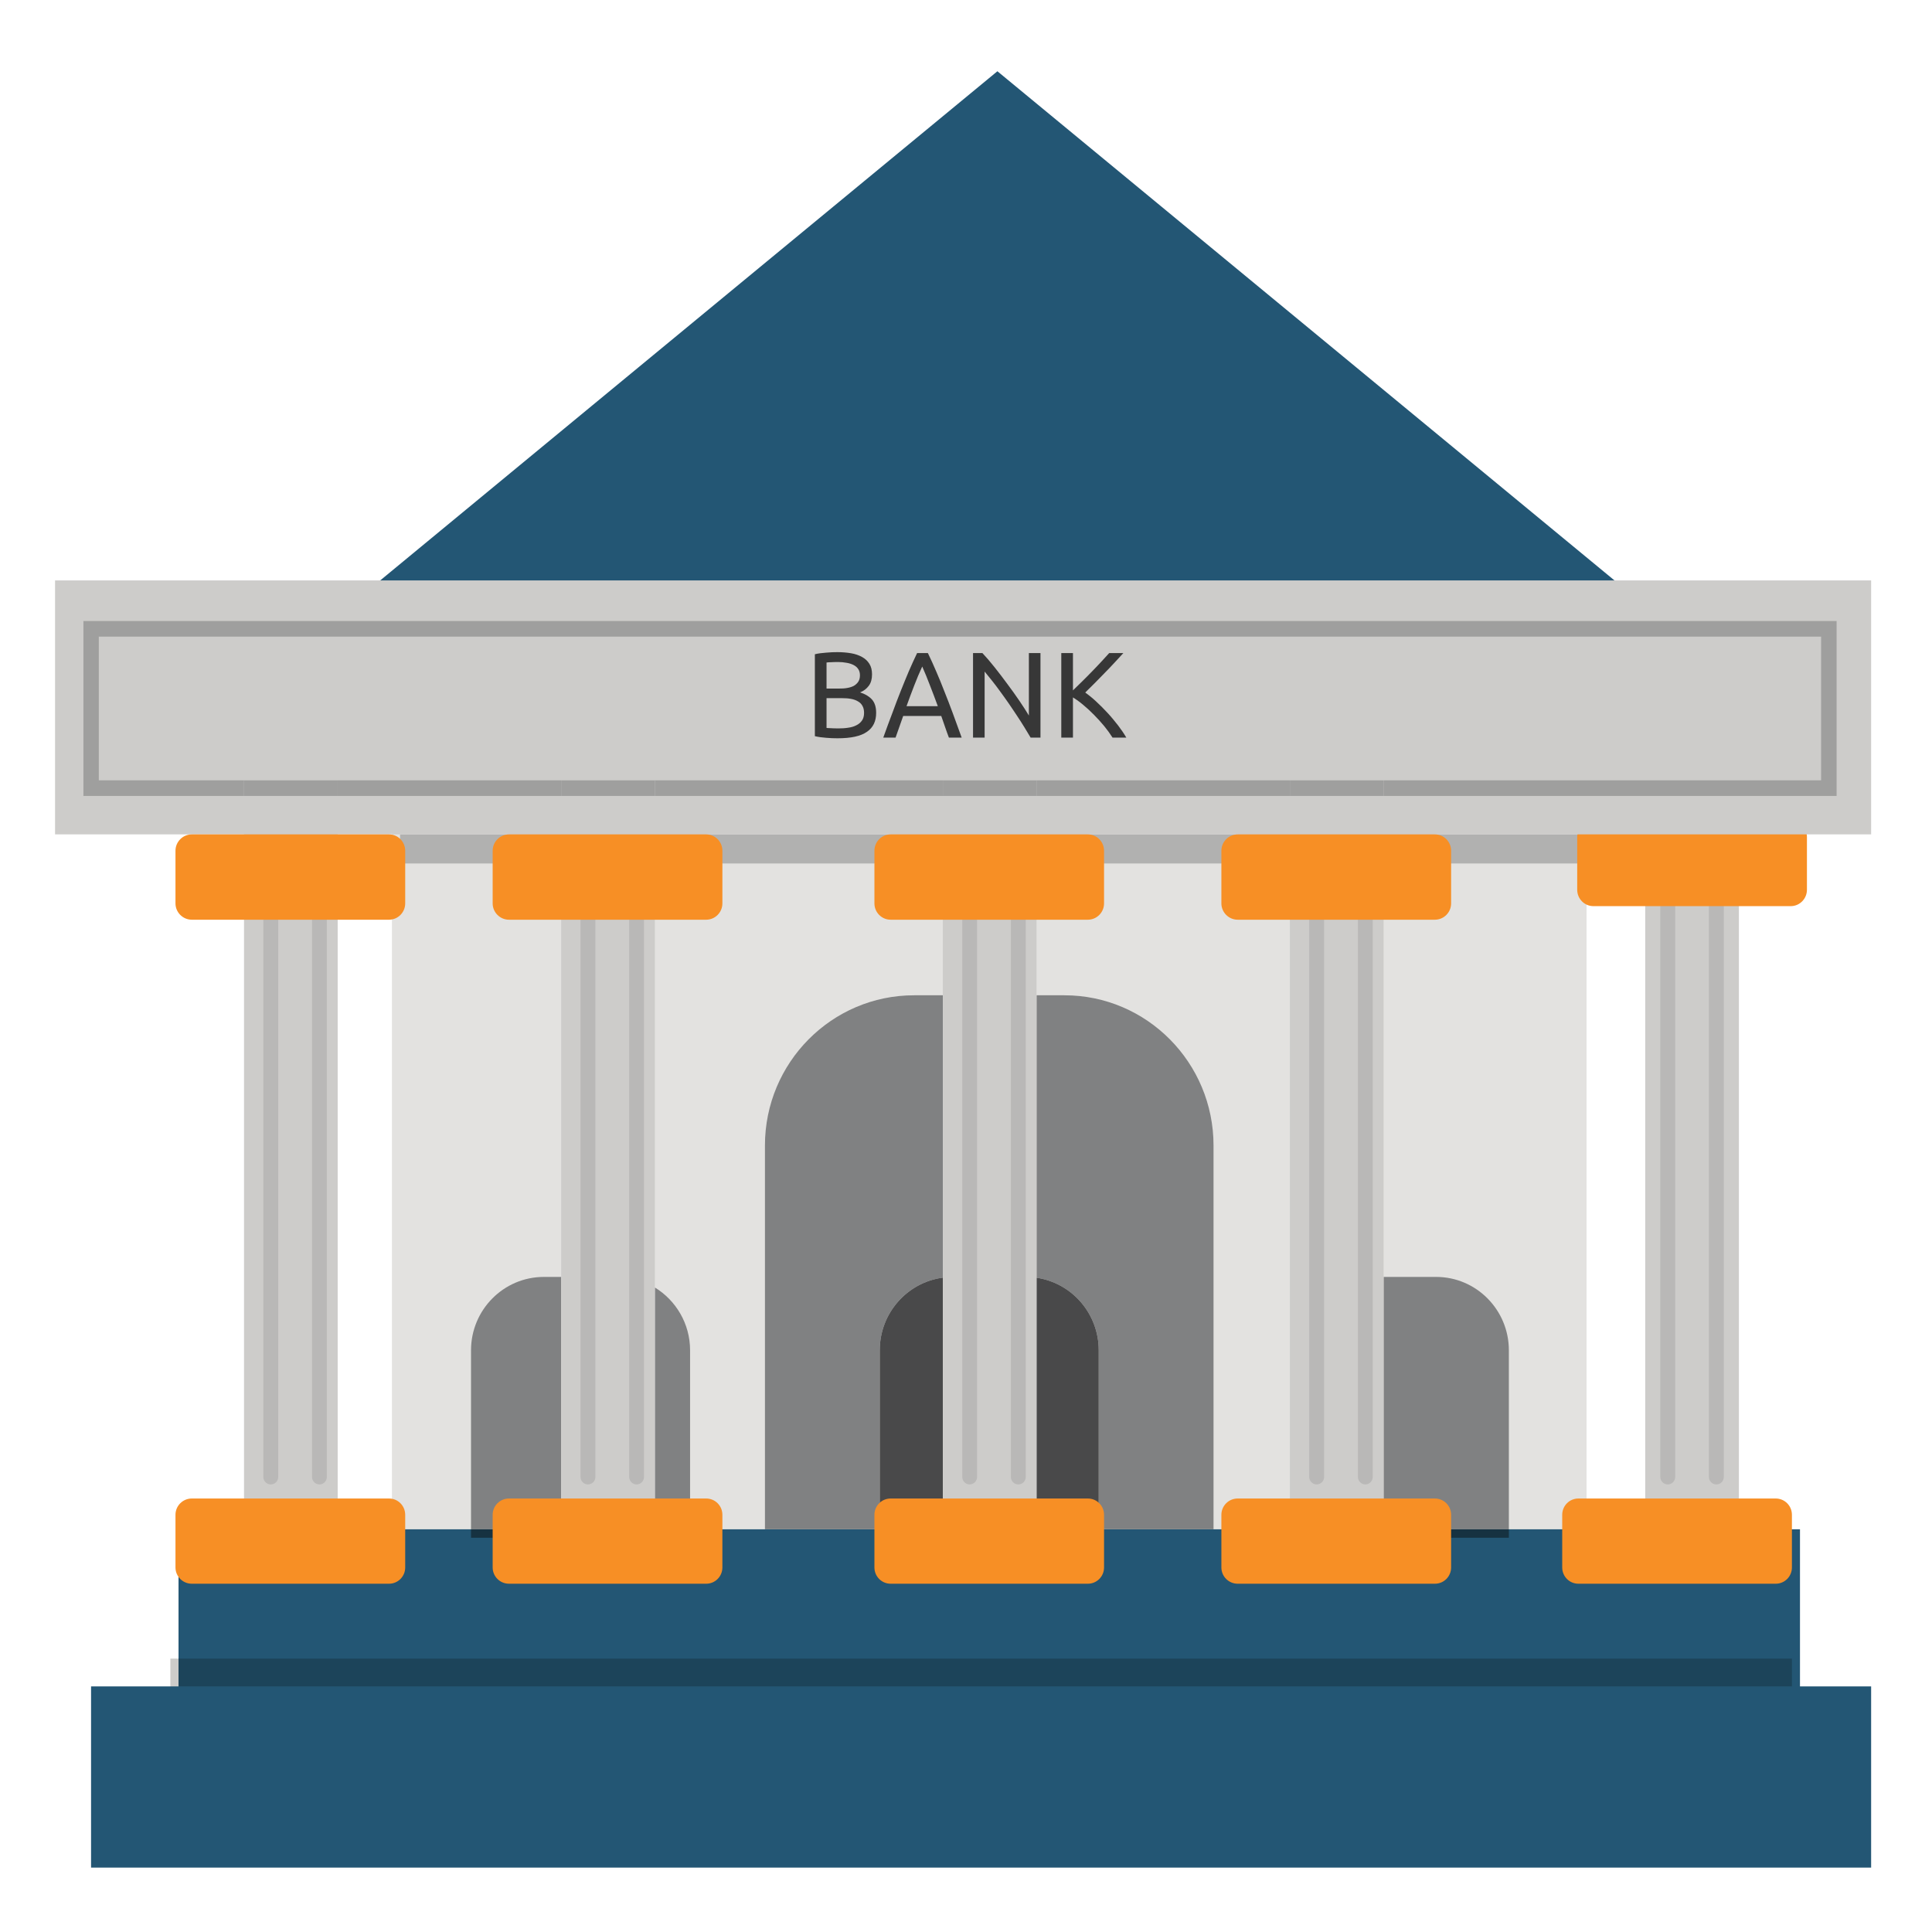 <svg xmlns="http://www.w3.org/2000/svg" xmlns:xlink="http://www.w3.org/1999/xlink" width="100" zoomAndPan="magnify" viewBox="0 0 75 75" height="100" preserveAspectRatio="xMidYMid meet" version="1.0"><defs><clipPath id="8efa49d812"><path d="M 7 2.758 L 71 2.758 L 71 29 L 7 29 Z M 7 2.758 " clip-rule="nonzero"/></clipPath><clipPath id="fa3f762380"><path d="M 61.59 32.391 L 61.902 32.391 L 61.902 33.52 L 61.59 33.52 Z M 61.59 32.391 " clip-rule="nonzero"/></clipPath><clipPath id="4e1864dc0a"><path d="M 3.461 65.418 L 72.637 65.418 L 72.637 72.5 L 3.461 72.5 Z M 3.461 65.418 " clip-rule="nonzero"/></clipPath><clipPath id="b1f6b665aa"><path d="M 2.137 22 L 72.637 22 L 72.637 33 L 2.137 33 Z M 2.137 22 " clip-rule="nonzero"/></clipPath><clipPath id="95e1b0909d"><path d="M 3.238 24.109 L 71.297 24.109 L 71.297 24.715 L 3.238 24.715 Z M 3.238 24.715 L 3.836 24.715 L 3.836 30.293 L 3.238 30.293 Z M 70.695 24.715 L 71.297 24.715 L 71.297 30.293 L 70.695 30.293 Z M 13.109 30.293 L 21.785 30.293 L 21.785 30.898 L 13.109 30.898 Z M 25.422 30.293 L 36.602 30.293 L 36.602 30.898 L 25.422 30.898 Z M 40.238 30.293 L 50.074 30.293 L 50.074 30.898 L 40.238 30.898 Z M 53.711 30.293 L 71.297 30.293 L 71.297 30.898 L 53.711 30.898 Z M 3.238 30.293 L 9.473 30.293 L 9.473 30.898 L 3.238 30.898 Z M 3.238 30.293 " clip-rule="nonzero"/></clipPath></defs><path fill="#e3e2e0" d="M 15.215 59.367 L 61.59 59.367 L 61.59 27.25 L 15.215 27.25 Z M 15.215 59.367 " fill-opacity="1" fill-rule="nonzero"/><g clip-path="url(#8efa49d812)"><path fill="#235674" d="M 38.719 2.766 L 70.172 28.719 L 7.262 28.719 L 22.988 15.742 L 38.719 2.766 " fill-opacity="1" fill-rule="nonzero"/></g><g clip-path="url(#fa3f762380)"><path fill="#cdccca" d="M 61.59 33.52 L 61.902 33.52 L 61.902 32.391 L 61.59 32.391 L 61.59 33.52 " fill-opacity="1" fill-rule="nonzero"/></g><path fill="#b1b1b0" d="M 61.59 32.391 L 53.711 32.391 L 53.711 33.52 L 61.59 33.52 L 61.59 32.391 M 50.074 32.391 L 40.238 32.391 L 40.238 33.52 L 50.074 33.52 L 50.074 32.391 M 36.602 32.391 L 25.422 32.391 L 25.422 33.52 L 36.602 33.52 L 36.602 32.391 M 21.785 32.391 L 15.531 32.391 L 15.531 33.52 L 21.785 33.52 L 21.785 32.391 " fill-opacity="1" fill-rule="nonzero"/><path fill="#cdccca" d="M 63.867 59.367 L 67.504 59.367 L 67.504 28.719 L 63.867 28.719 Z M 63.867 59.367 " fill-opacity="1" fill-rule="nonzero"/><path fill="#235674" d="M 6.93 65.777 L 69.875 65.777 L 69.875 59.367 L 6.93 59.367 Z M 6.93 65.777 " fill-opacity="1" fill-rule="nonzero"/><path fill="#b9b8b7" d="M 66.918 57.336 C 66.918 57.496 66.789 57.625 66.629 57.625 C 66.469 57.625 66.34 57.496 66.34 57.336 L 66.34 33.809 C 66.34 33.648 66.469 33.52 66.629 33.52 C 66.789 33.52 66.918 33.648 66.918 33.809 L 66.918 57.336 " fill-opacity="1" fill-rule="nonzero"/><path fill="#cdccca" d="M 6.93 64.387 L 6.613 64.387 L 6.613 66.906 L 69.562 66.906 L 69.562 65.777 L 6.93 65.777 L 6.93 64.387 " fill-opacity="1" fill-rule="nonzero"/><path fill="#1c445a" d="M 6.93 65.777 L 69.562 65.777 L 69.562 64.387 L 6.93 64.387 Z M 6.93 65.777 " fill-opacity="1" fill-rule="nonzero"/><path fill="#b9b8b7" d="M 65.031 57.336 C 65.031 57.496 64.898 57.625 64.742 57.625 C 64.582 57.625 64.453 57.496 64.453 57.336 L 64.453 33.809 C 64.453 33.648 64.582 33.52 64.742 33.52 C 64.898 33.52 65.031 33.648 65.031 33.809 L 65.031 57.336 " fill-opacity="1" fill-rule="nonzero"/><path fill="#f78f25" d="M 70.145 34.539 C 70.145 34.891 69.863 35.176 69.516 35.176 L 61.855 35.176 C 61.508 35.176 61.227 34.891 61.227 34.539 L 61.227 32.496 C 61.227 32.148 61.508 31.863 61.855 31.863 L 69.516 31.863 C 69.863 31.863 70.145 32.148 70.145 32.496 L 70.145 34.539 " fill-opacity="1" fill-rule="nonzero"/><g clip-path="url(#4e1864dc0a)"><path fill="#235674" d="M 72.637 72.5 L 3.535 72.5 L 3.535 65.465 L 72.637 65.465 L 72.637 72.5 " fill-opacity="1" fill-rule="nonzero"/></g><g clip-path="url(#b1f6b665aa)"><path fill="#cdccca" d="M 2.137 32.391 L 72.637 32.391 L 72.637 22.531 L 2.137 22.531 Z M 2.137 32.391 " fill-opacity="1" fill-rule="nonzero"/></g><path fill="#f78f25" d="M 69.562 60.848 C 69.562 61.199 69.281 61.48 68.934 61.48 L 61.273 61.48 C 60.926 61.48 60.645 61.199 60.645 60.848 L 60.645 58.805 C 60.645 58.453 60.926 58.172 61.273 58.172 L 68.934 58.172 C 69.281 58.172 69.562 58.453 69.562 58.805 L 69.562 60.848 " fill-opacity="1" fill-rule="nonzero"/><path fill="#808182" d="M 21.785 49.57 L 21.113 49.57 C 19.551 49.57 18.285 50.848 18.285 52.418 L 18.285 59.367 L 26.789 59.367 L 26.789 52.418 C 26.789 51.383 26.238 50.48 25.422 49.98 L 25.422 59.367 L 21.785 59.367 L 21.785 49.57 " fill-opacity="1" fill-rule="nonzero"/><path fill="#163241" d="M 18.285 59.695 L 26.789 59.695 L 26.789 59.367 L 18.285 59.367 Z M 18.285 59.695 " fill-opacity="1" fill-rule="nonzero"/><path fill="#808182" d="M 55.75 49.57 L 53.711 49.57 L 53.711 59.367 L 50.074 59.367 L 50.074 52.418 L 50.074 59.367 L 58.574 59.367 L 58.574 52.418 C 58.574 50.848 57.309 49.57 55.75 49.57 " fill-opacity="1" fill-rule="nonzero"/><path fill="#163241" d="M 50.074 59.695 L 58.574 59.695 L 58.574 59.367 L 50.074 59.367 Z M 50.074 59.695 " fill-opacity="1" fill-rule="nonzero"/><path fill="#808182" d="M 41.32 38.637 L 40.238 38.637 L 40.238 49.602 C 41.605 49.801 42.652 50.988 42.652 52.418 L 42.652 59.367 L 47.109 59.367 L 47.109 44.469 C 47.109 41.25 44.516 38.637 41.32 38.637 M 36.602 38.637 L 35.484 38.637 C 32.289 38.637 29.695 41.25 29.695 44.469 L 29.695 59.367 L 34.152 59.367 L 34.152 52.418 C 34.152 50.973 35.219 49.781 36.602 49.598 L 36.602 38.637 " fill-opacity="1" fill-rule="nonzero"/><path fill="#163241" d="M 34.152 59.695 L 42.652 59.695 L 42.652 59.367 L 34.152 59.367 Z M 34.152 59.695 " fill-opacity="1" fill-rule="nonzero"/><path fill="#49494a" d="M 36.602 49.598 C 35.219 49.781 34.152 50.973 34.152 52.418 L 34.152 59.367 L 42.652 59.367 L 42.652 52.418 C 42.652 50.988 41.605 49.801 40.238 49.602 L 40.238 59.367 L 36.602 59.367 L 36.602 49.598 " fill-opacity="1" fill-rule="nonzero"/><path fill="#cdccca" d="M 9.473 59.367 L 13.109 59.367 L 13.109 28.719 L 9.473 28.719 Z M 9.473 59.367 " fill-opacity="1" fill-rule="nonzero"/><path fill="#f78f25" d="M 15.73 60.848 C 15.73 61.199 15.449 61.48 15.102 61.48 L 7.445 61.48 C 7.098 61.48 6.812 61.199 6.812 60.848 L 6.812 58.805 C 6.812 58.453 7.098 58.172 7.445 58.172 L 15.102 58.172 C 15.449 58.172 15.73 58.453 15.73 58.805 L 15.73 60.848 " fill-opacity="1" fill-rule="nonzero"/><path fill="#b9b8b7" d="M 12.688 57.336 C 12.688 57.496 12.559 57.625 12.402 57.625 C 12.242 57.625 12.113 57.496 12.113 57.336 L 12.113 33.809 C 12.113 33.648 12.242 33.52 12.402 33.52 C 12.559 33.52 12.688 33.648 12.688 33.809 L 12.688 57.336 " fill-opacity="1" fill-rule="nonzero"/><path fill="#b9b8b7" d="M 10.801 57.336 C 10.801 57.496 10.672 57.625 10.512 57.625 C 10.352 57.625 10.223 57.496 10.223 57.336 L 10.223 33.809 C 10.223 33.648 10.352 33.52 10.512 33.52 C 10.672 33.52 10.801 33.648 10.801 33.809 L 10.801 57.336 " fill-opacity="1" fill-rule="nonzero"/><path fill="#f78f25" d="M 15.73 35.07 C 15.73 35.418 15.449 35.703 15.102 35.703 L 7.445 35.703 C 7.098 35.703 6.812 35.418 6.812 35.07 L 6.812 33.027 C 6.812 32.676 7.098 32.391 7.445 32.391 L 15.102 32.391 C 15.449 32.391 15.73 32.676 15.73 33.027 L 15.73 35.07 " fill-opacity="1" fill-rule="nonzero"/><path fill="#cdccca" d="M 21.785 59.367 L 25.422 59.367 L 25.422 28.719 L 21.785 28.719 Z M 21.785 59.367 " fill-opacity="1" fill-rule="nonzero"/><path fill="#f78f25" d="M 28.043 60.848 C 28.043 61.199 27.762 61.48 27.414 61.48 L 19.758 61.48 C 19.41 61.48 19.125 61.199 19.125 60.848 L 19.125 58.805 C 19.125 58.453 19.41 58.172 19.758 58.172 L 27.414 58.172 C 27.762 58.172 28.043 58.453 28.043 58.805 L 28.043 60.848 " fill-opacity="1" fill-rule="nonzero"/><path fill="#b9b8b7" d="M 25 57.336 C 25 57.496 24.871 57.625 24.715 57.625 C 24.555 57.625 24.426 57.496 24.426 57.336 L 24.426 33.809 C 24.426 33.648 24.555 33.52 24.715 33.52 C 24.871 33.52 25 33.648 25 33.809 L 25 57.336 " fill-opacity="1" fill-rule="nonzero"/><path fill="#b9b8b7" d="M 23.113 57.336 C 23.113 57.496 22.984 57.625 22.824 57.625 C 22.664 57.625 22.535 57.496 22.535 57.336 L 22.535 33.809 C 22.535 33.648 22.664 33.52 22.824 33.52 C 22.984 33.52 23.113 33.648 23.113 33.809 L 23.113 57.336 " fill-opacity="1" fill-rule="nonzero"/><path fill="#f78f25" d="M 28.043 35.07 C 28.043 35.418 27.762 35.703 27.414 35.703 L 19.758 35.703 C 19.41 35.703 19.125 35.418 19.125 35.07 L 19.125 33.027 C 19.125 32.676 19.41 32.391 19.758 32.391 L 27.414 32.391 C 27.762 32.391 28.043 32.676 28.043 33.027 L 28.043 35.07 " fill-opacity="1" fill-rule="nonzero"/><path fill="#cdccca" d="M 36.602 59.367 L 40.238 59.367 L 40.238 28.719 L 36.602 28.719 Z M 36.602 59.367 " fill-opacity="1" fill-rule="nonzero"/><path fill="#f78f25" d="M 42.859 60.848 C 42.859 61.199 42.578 61.48 42.23 61.48 L 34.574 61.48 C 34.227 61.48 33.945 61.199 33.945 60.848 L 33.945 58.805 C 33.945 58.453 34.227 58.172 34.574 58.172 L 42.23 58.172 C 42.578 58.172 42.859 58.453 42.859 58.805 L 42.859 60.848 " fill-opacity="1" fill-rule="nonzero"/><path fill="#b9b8b7" d="M 39.82 57.336 C 39.82 57.496 39.691 57.625 39.531 57.625 C 39.371 57.625 39.242 57.496 39.242 57.336 L 39.242 33.809 C 39.242 33.648 39.371 33.52 39.531 33.52 C 39.691 33.52 39.82 33.648 39.82 33.809 L 39.82 57.336 " fill-opacity="1" fill-rule="nonzero"/><path fill="#b9b8b7" d="M 37.93 57.336 C 37.93 57.496 37.801 57.625 37.641 57.625 C 37.484 57.625 37.355 57.496 37.355 57.336 L 37.355 33.809 C 37.355 33.648 37.484 33.52 37.641 33.52 C 37.801 33.52 37.93 33.648 37.93 33.809 L 37.93 57.336 " fill-opacity="1" fill-rule="nonzero"/><path fill="#f78f25" d="M 42.859 35.07 C 42.859 35.418 42.578 35.703 42.23 35.703 L 34.574 35.703 C 34.227 35.703 33.945 35.418 33.945 35.07 L 33.945 33.027 C 33.945 32.676 34.227 32.391 34.574 32.391 L 42.23 32.391 C 42.578 32.391 42.859 32.676 42.859 33.027 L 42.859 35.07 " fill-opacity="1" fill-rule="nonzero"/><path fill="#cdccca" d="M 50.074 59.367 L 53.711 59.367 L 53.711 28.719 L 50.074 28.719 Z M 50.074 59.367 " fill-opacity="1" fill-rule="nonzero"/><path fill="#f78f25" d="M 56.332 60.848 C 56.332 61.199 56.051 61.48 55.703 61.48 L 48.047 61.48 C 47.699 61.48 47.414 61.199 47.414 60.848 L 47.414 58.805 C 47.414 58.453 47.699 58.172 48.047 58.172 L 55.703 58.172 C 56.051 58.172 56.332 58.453 56.332 58.805 L 56.332 60.848 " fill-opacity="1" fill-rule="nonzero"/><path fill="#b9b8b7" d="M 53.289 57.336 C 53.289 57.496 53.16 57.625 53.004 57.625 C 52.844 57.625 52.715 57.496 52.715 57.336 L 52.715 33.809 C 52.715 33.648 52.844 33.52 53.004 33.52 C 53.16 33.52 53.289 33.648 53.289 33.809 L 53.289 57.336 " fill-opacity="1" fill-rule="nonzero"/><path fill="#b9b8b7" d="M 51.402 57.336 C 51.402 57.496 51.273 57.625 51.113 57.625 C 50.953 57.625 50.824 57.496 50.824 57.336 L 50.824 33.809 C 50.824 33.648 50.953 33.52 51.113 33.52 C 51.273 33.52 51.402 33.648 51.402 33.809 L 51.402 57.336 " fill-opacity="1" fill-rule="nonzero"/><path fill="#f78f25" d="M 56.332 35.07 C 56.332 35.418 56.051 35.703 55.703 35.703 L 48.047 35.703 C 47.699 35.703 47.414 35.418 47.414 35.07 L 47.414 33.027 C 47.414 32.676 47.699 32.391 48.047 32.391 L 55.703 32.391 C 56.051 32.391 56.332 32.676 56.332 33.027 L 56.332 35.07 " fill-opacity="1" fill-rule="nonzero"/><g clip-path="url(#95e1b0909d)"><path fill="#9f9f9e" d="M 3.238 30.898 L 71.297 30.898 L 71.297 24.109 L 3.238 24.109 L 3.238 30.898 " fill-opacity="1" fill-rule="nonzero"/></g><path fill="#9f9f9e" d="M 9.473 30.898 L 13.109 30.898 L 13.109 30.293 L 9.473 30.293 Z M 9.473 30.898 " fill-opacity="1" fill-rule="nonzero"/><path fill="#9f9f9e" d="M 21.785 30.898 L 25.422 30.898 L 25.422 30.293 L 21.785 30.293 Z M 21.785 30.898 " fill-opacity="1" fill-rule="nonzero"/><path fill="#9f9f9e" d="M 36.602 30.898 L 40.238 30.898 L 40.238 30.293 L 36.602 30.293 Z M 36.602 30.898 " fill-opacity="1" fill-rule="nonzero"/><path fill="#9f9f9e" d="M 50.074 30.898 L 53.711 30.898 L 53.711 30.293 L 50.074 30.293 Z M 50.074 30.898 " fill-opacity="1" fill-rule="nonzero"/><path fill="#373737" d="M 32.508 25.316 C 32.441 25.316 32.371 25.316 32.297 25.32 C 32.223 25.324 32.145 25.328 32.07 25.336 C 31.992 25.344 31.918 25.352 31.84 25.359 C 31.766 25.367 31.695 25.383 31.633 25.398 L 31.633 28.578 C 31.695 28.594 31.766 28.605 31.84 28.617 C 31.918 28.625 31.992 28.633 32.07 28.641 C 32.145 28.648 32.223 28.652 32.301 28.656 C 32.375 28.656 32.445 28.66 32.512 28.66 C 33.035 28.66 33.414 28.578 33.652 28.41 C 33.895 28.246 34.012 28 34.012 27.672 C 34.012 27.445 33.957 27.273 33.844 27.148 C 33.73 27.027 33.578 26.938 33.387 26.879 C 33.527 26.824 33.641 26.738 33.727 26.621 C 33.812 26.508 33.852 26.359 33.852 26.18 C 33.852 26.016 33.82 25.883 33.75 25.77 C 33.68 25.66 33.586 25.57 33.465 25.504 C 33.344 25.438 33.203 25.387 33.039 25.359 C 32.875 25.332 32.695 25.316 32.508 25.316 M 32.086 26.73 L 32.086 25.719 C 32.137 25.711 32.199 25.707 32.266 25.707 C 32.332 25.703 32.422 25.699 32.535 25.699 C 32.652 25.699 32.762 25.711 32.867 25.73 C 32.969 25.746 33.059 25.777 33.137 25.816 C 33.211 25.855 33.273 25.906 33.316 25.973 C 33.359 26.035 33.383 26.117 33.383 26.211 C 33.383 26.312 33.363 26.395 33.32 26.461 C 33.277 26.527 33.219 26.582 33.145 26.625 C 33.07 26.664 32.984 26.691 32.887 26.707 C 32.785 26.727 32.676 26.73 32.566 26.73 L 32.086 26.73 M 32.539 28.277 C 32.469 28.277 32.406 28.273 32.352 28.273 C 32.297 28.273 32.25 28.27 32.207 28.266 C 32.16 28.266 32.121 28.262 32.086 28.258 L 32.086 27.102 L 32.672 27.102 C 32.805 27.102 32.926 27.109 33.031 27.129 C 33.137 27.148 33.227 27.18 33.305 27.227 C 33.383 27.27 33.441 27.328 33.48 27.402 C 33.523 27.477 33.543 27.566 33.543 27.676 C 33.543 27.793 33.516 27.895 33.461 27.973 C 33.406 28.051 33.332 28.113 33.242 28.156 C 33.152 28.203 33.047 28.234 32.926 28.25 C 32.805 28.27 32.676 28.277 32.539 28.277 " fill-opacity="1" fill-rule="nonzero"/><path fill="#373737" d="M 36.02 25.352 L 35.602 25.352 C 35.488 25.586 35.383 25.824 35.277 26.066 C 35.176 26.309 35.07 26.562 34.965 26.828 C 34.859 27.094 34.754 27.371 34.645 27.668 C 34.531 27.965 34.414 28.285 34.289 28.633 L 34.766 28.633 L 35.062 27.793 L 36.539 27.793 C 36.59 27.934 36.637 28.074 36.684 28.211 C 36.73 28.348 36.781 28.488 36.836 28.633 L 37.332 28.633 C 37.207 28.285 37.09 27.965 36.98 27.668 C 36.871 27.371 36.762 27.094 36.656 26.828 C 36.555 26.562 36.449 26.309 36.344 26.066 C 36.242 25.824 36.133 25.586 36.02 25.352 M 35.191 27.414 C 35.289 27.141 35.387 26.875 35.488 26.617 C 35.586 26.359 35.691 26.113 35.801 25.875 C 35.906 26.113 36.008 26.359 36.105 26.617 C 36.207 26.875 36.305 27.141 36.406 27.414 L 35.191 27.414 " fill-opacity="1" fill-rule="nonzero"/><path fill="#373737" d="M 40.391 25.352 L 39.941 25.352 L 39.941 27.777 C 39.844 27.613 39.719 27.422 39.574 27.207 C 39.426 26.992 39.273 26.773 39.105 26.551 C 38.941 26.328 38.777 26.113 38.609 25.902 C 38.441 25.691 38.285 25.508 38.137 25.352 L 37.773 25.352 L 37.773 28.633 L 38.223 28.633 L 38.223 26.07 C 38.309 26.172 38.402 26.289 38.508 26.422 C 38.613 26.551 38.719 26.695 38.828 26.844 C 38.938 26.992 39.047 27.148 39.16 27.309 C 39.27 27.473 39.379 27.629 39.48 27.785 C 39.586 27.941 39.68 28.094 39.77 28.238 C 39.859 28.383 39.938 28.516 40.008 28.633 L 40.391 28.633 L 40.391 25.352 " fill-opacity="1" fill-rule="nonzero"/><path fill="#373737" d="M 43.609 25.352 L 43.059 25.352 C 42.98 25.441 42.883 25.547 42.77 25.668 C 42.656 25.793 42.535 25.918 42.406 26.051 C 42.277 26.184 42.148 26.316 42.016 26.445 C 41.883 26.578 41.762 26.695 41.652 26.801 L 41.652 25.352 L 41.199 25.352 L 41.199 28.633 L 41.652 28.633 L 41.652 27.074 C 41.785 27.156 41.922 27.254 42.059 27.371 C 42.199 27.488 42.34 27.617 42.473 27.754 C 42.609 27.891 42.738 28.035 42.863 28.184 C 42.984 28.332 43.094 28.484 43.188 28.633 L 43.723 28.633 C 43.637 28.484 43.531 28.328 43.406 28.164 C 43.277 28 43.145 27.836 43 27.68 C 42.855 27.523 42.707 27.375 42.555 27.234 C 42.406 27.094 42.262 26.98 42.129 26.883 C 42.246 26.77 42.367 26.648 42.5 26.516 C 42.633 26.383 42.766 26.246 42.898 26.109 C 43.031 25.973 43.16 25.84 43.281 25.707 C 43.402 25.574 43.512 25.457 43.609 25.352 " fill-opacity="1" fill-rule="nonzero"/></svg>